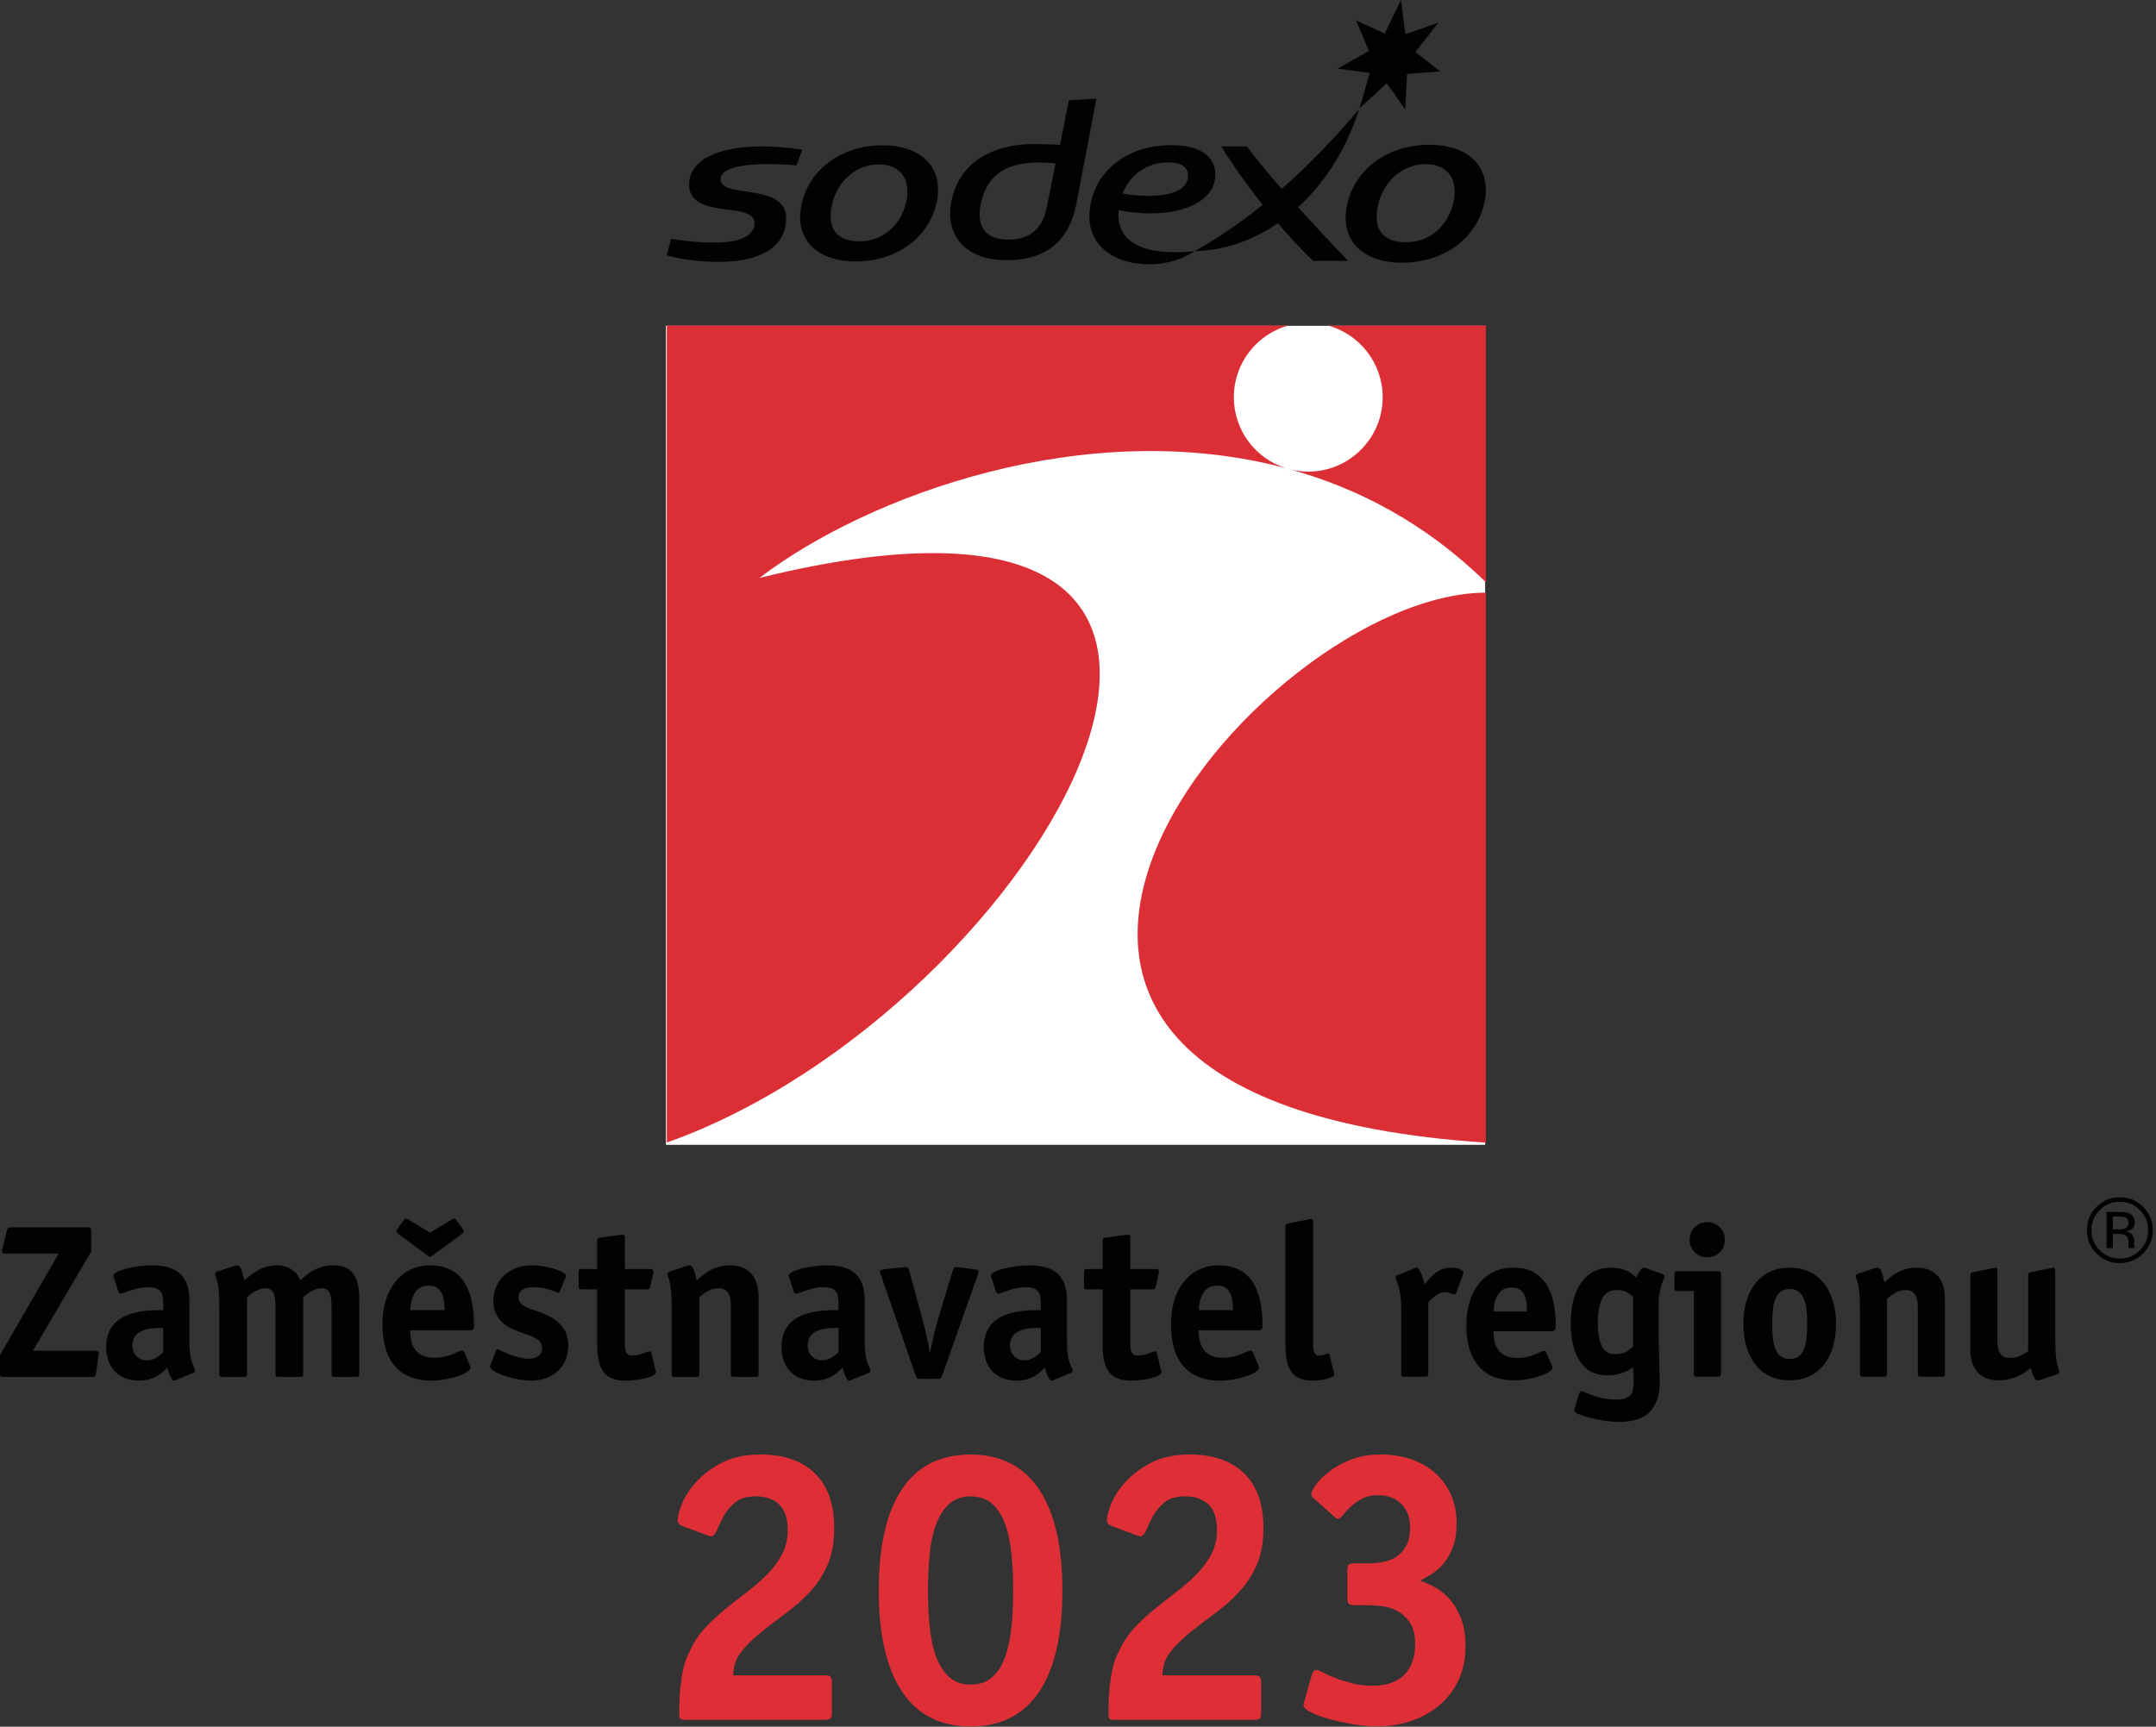 <svg xmlns="http://www.w3.org/2000/svg" xmlns:xlink="http://www.w3.org/1999/xlink" xmlns:serif="http://www.serif.com/" width="100%" height="100%" viewBox="0 0 563 451" xml:space="preserve" style="fill-rule:evenodd;clip-rule:evenodd;stroke-linejoin:round;stroke-miterlimit:2;"><rect x="0" y="0" width="563" height="451" fill="#333333" stroke="none"/>    <g transform="matrix(1,0,0,1,-2390.08,-3466.54)">        <g>            <g transform="matrix(-4.167,0,0,4.167,5463.88,2707.29)">                <rect x="644.584" y="202.627" width="51.336" height="51.336" style="fill:white;"></rect>            </g>            <g transform="matrix(4.167,0,0,4.167,2778.11,3764.99)">                <path d="M0,-34.474C-14.328,-34.458 -40.971,-2.702 0,0L0,-34.474Z" style="fill:rgb(220,47,53);fill-rule:nonzero;"></path>            </g>            <g transform="matrix(4.167,0,0,4.167,2588.41,3699.04)">                <path d="M0,-19.572C6.836,-24.787 20.536,-29.776 32.991,-26.448C31.098,-27.043 29.726,-28.811 29.726,-30.899C29.726,-33.04 31.169,-34.843 33.135,-35.392L-5.808,-35.392L-5.808,15.82C17.584,7.539 38.492,-29.049 0,-19.572" style="fill:rgb(220,47,53);fill-rule:nonzero;"></path>            </g>            <g transform="matrix(4.167,0,0,4.167,2751.14,3599.92)">                <path d="M0,-7.111C0,-4.536 -2.089,-2.447 -4.665,-2.447C-5.132,-2.447 -5.583,-2.517 -6.008,-2.645C-1.566,-1.448 2.718,0.808 6.473,4.494L6.473,-11.605L-3.431,-11.605C-1.455,-11.063 0,-9.26 0,-7.111" style="fill:rgb(220,47,53);fill-rule:nonzero;"></path>            </g>            <g transform="matrix(4.167,0,0,4.167,2665.7,3517.54)">                <path d="M0,-1.991L-0.569,0.853C-0.821,2.008 -1.515,2.777 -2.935,2.777C-4.564,2.777 -4.994,1.767 -4.636,0.345C-4.13,-1.672 -2.485,-2.273 0,-1.991M2.565,-6.06L0.833,-5.949L0.286,-3.163C-0.376,-3.186 -0.585,-3.208 -1.364,-3.208C-3.801,-3.208 -5.928,-2.182 -6.491,0.221C-6.997,2.388 -5.766,4.069 -3.081,4.069C-0.332,4.069 0.865,2.636 1.294,0.617L2.565,-6.06Z" style="fill:rgb(1,3,3);fill-rule:nonzero;"></path>            </g>            <g transform="matrix(4.167,0,0,4.167,2598.09,3531.65)">                <path d="M0,-5.257C-2.539,-5.488 -4.724,-5.278 -4.76,-4.415C-4.815,-3.12 -0.574,-4.25 -0.655,-1.868C-0.775,1.632 -6.672,0.827 -8.131,0.381L-7.866,-0.658C-5.35,-0.258 -2.696,-0.225 -2.638,-1.613C-2.575,-3.088 -6.834,-1.762 -6.734,-4.151C-6.66,-5.929 -3.998,-6.889 0.358,-6.249L0,-5.257Z" style="fill:rgb(1,3,3);fill-rule:nonzero;"></path>            </g>            <g transform="matrix(4.167,0,0,4.167,2626.63,3519.66)">                <path d="M0,0C-0.366,1.461 -1.525,2.379 -2.904,2.379C-4.346,2.379 -4.996,1.542 -4.609,0C-4.242,-1.461 -3.07,-2.441 -1.691,-2.441C-0.313,-2.441 0.367,-1.461 0,0M-1.469,-3.638C-3.995,-3.638 -6.025,-2.176 -6.524,0C-7.025,2.177 -5.665,3.638 -3.14,3.638C-0.615,3.638 1.416,2.177 1.916,0C2.416,-2.176 1.057,-3.638 -1.469,-3.638" style="fill:rgb(1,3,3);fill-rule:nonzero;"></path>            </g>            <g transform="matrix(4.167,0,0,4.167,2769.53,3519.75)">                <path d="M0,0.001C-0.373,1.484 -1.549,2.417 -2.95,2.417C-4.415,2.417 -5.075,1.567 -4.682,0.001C-4.309,-1.483 -3.119,-2.479 -1.718,-2.479C-0.317,-2.479 0.372,-1.483 0,0.001M-1.492,-3.695C-4.057,-3.695 -6.12,-2.21 -6.628,0.001C-7.136,2.213 -5.755,3.696 -3.19,3.696C-0.624,3.696 1.438,2.213 1.946,0.001C2.454,-2.21 1.073,-3.695 -1.492,-3.695" style="fill:rgb(1,3,3);fill-rule:nonzero;"></path>            </g>            <g transform="matrix(4.167,0,0,4.167,2695.21,3531.08)">                <path d="M0,-5.311C0.794,-5.311 1.226,-5.023 1.226,-4.472C1.226,-3.01 -1.623,-3.107 -2.88,-3.363C-2.438,-4.457 -1.44,-5.311 0,-5.311M2.935,-4.552C2.935,-5.612 2.09,-6.391 0.173,-6.391C-2.936,-6.391 -4.957,-4.373 -4.957,-1.874C-4.957,-0.26 -3.617,1.08 -1.17,1.08C0.516,1.08 1.641,0.249 1.641,0.249C-0.504,0.479 -3.138,0.249 -3.138,-2.045C-3.138,-2.137 -3.134,-2.228 -3.127,-2.319C-0.199,-1.711 2.935,-2.447 2.935,-4.552" style="fill:rgb(1,3,3);fill-rule:nonzero;"></path>            </g>            <g transform="matrix(-4.167,0,0,4.167,2708.99,3504.79)">                <path d="M-7.95,7.172L-5.754,7.172C-4.423,5.92 -1.875,3.043 0,0L-1.612,0C-3.393,2.457 -7.95,7.172 -7.95,7.172" style="fill:rgb(1,3,3);fill-rule:nonzero;"></path>            </g>            <g transform="matrix(4.167,0,0,4.167,2702.06,3495.03)">                <path d="M0,8.903C4.147,6.6 7.748,3.06 10.304,0C8.467,5.749 4.045,8.843 0,8.903" style="fill:rgb(1,3,3);fill-rule:nonzero;"></path>            </g>            <g transform="matrix(4.167,0,0,4.167,2415.17,3788.14)">                <path d="M0,8.883C-0.041,9.115 -0.068,9.13 -0.301,9.13L-5.791,9.13C-5.982,9.13 -6.023,9.089 -6.023,8.896L-6.023,7.761L-2.341,1.396L-5.708,1.396C-5.859,1.396 -5.9,1.328 -5.9,1.231C-5.9,1.177 -5.9,1.177 -5.872,1.067L-5.598,-0.001C-5.544,-0.206 -5.53,-0.247 -5.297,-0.247L-0.589,-0.247C-0.342,-0.247 -0.301,-0.206 -0.301,0.027L-0.301,1.259L-3.956,7.487L-0.014,7.487C0.109,7.513 0.178,7.556 0.178,7.651C0.178,7.679 0.164,7.719 0.151,7.816L0,8.883Z" style="fill:rgb(1,3,3);fill-rule:nonzero;"></path>            </g>            <g transform="matrix(4.167,0,0,4.167,2432.7,3810.78)">                <path d="M0,0.63C-0.343,0.63 -1.931,0.521 -1.931,1.725C-1.931,2.259 -1.547,2.656 -1.027,2.656C-0.521,2.656 -0.164,2.299 0,2.136L0,0.63ZM0.835,3.874C0.78,3.888 0.711,3.928 0.657,3.928C0.533,3.928 0.328,3.45 0.26,3.108C-0.014,3.381 -0.493,3.928 -1.52,3.928C-2.779,3.928 -3.573,3.108 -3.573,1.821C-3.573,-0.492 -1.082,-0.492 0,-0.492L0,-0.917C0,-1.533 -0.11,-1.93 -0.972,-1.93C-1.739,-1.93 -2.492,-1.52 -2.67,-1.52C-2.738,-1.52 -2.793,-1.601 -2.806,-1.656L-3.08,-2.491C-3.108,-2.545 -3.121,-2.601 -3.121,-2.655C-3.121,-2.97 -1.766,-3.298 -0.712,-3.298C0.999,-3.298 1.642,-2.518 1.642,-1.096L1.642,1.547C1.642,2.875 1.998,3.053 1.998,3.327C1.998,3.381 1.944,3.422 1.875,3.45L0.835,3.874Z" style="fill:rgb(1,3,3);fill-rule:nonzero;"></path>            </g>            <g transform="matrix(4.167,0,0,4.167,2483.91,3797.83)">                <path d="M0,6.611C0,6.762 -0.028,6.803 -0.192,6.803L-1.547,6.803C-1.711,6.803 -1.739,6.762 -1.739,6.611L-1.739,2.394C-1.739,1.875 -1.794,1.245 -2.313,1.245C-2.888,1.245 -3.34,1.642 -3.518,1.806L-3.518,6.611C-3.518,6.762 -3.545,6.803 -3.709,6.803L-5.065,6.803C-5.229,6.803 -5.256,6.762 -5.256,6.611L-5.256,2.394C-5.256,1.875 -5.311,1.245 -5.832,1.245C-6.406,1.245 -6.857,1.642 -7.036,1.806L-7.036,6.611C-7.036,6.762 -7.063,6.803 -7.228,6.803L-8.583,6.803C-8.747,6.803 -8.775,6.762 -8.775,6.611L-8.775,2.477C-8.775,0.547 -9.034,0.656 -9.034,0.342C-9.034,0.273 -8.98,0.218 -8.883,0.191L-7.844,-0.151C-7.761,-0.178 -7.693,-0.192 -7.638,-0.192C-7.46,-0.192 -7.35,0.109 -7.2,0.753C-6.789,0.397 -6.187,-0.192 -5.106,-0.192C-4.518,-0.192 -3.874,0.178 -3.709,0.753C-3.299,0.397 -2.71,-0.192 -1.588,-0.192C-0.301,-0.192 0,0.779 0,1.97L0,6.611Z" style="fill:rgb(1,3,3);fill-rule:nonzero;"></path>            </g>            <g transform="matrix(4.167,0,0,4.167,2506.15,3803.25)">                <path d="M0,1.315C0,0.753 -0.041,-0.218 -0.986,-0.218C-2.053,-0.218 -2.108,0.932 -2.149,1.315L0,1.315ZM-0.712,-2.135C-0.766,-2.094 -0.835,-2.026 -0.903,-2.026C-0.972,-2.026 -1.04,-2.094 -1.095,-2.135L-2.847,-3.421C-2.915,-3.477 -3.012,-3.531 -3.012,-3.613C-3.012,-3.682 -2.956,-3.764 -2.93,-3.804L-2.614,-4.243C-2.491,-4.408 -2.478,-4.421 -2.423,-4.421C-2.354,-4.421 -2.3,-4.381 -2.231,-4.339L-0.903,-3.545L0.425,-4.339C0.493,-4.381 0.547,-4.421 0.616,-4.421C0.671,-4.421 0.698,-4.393 0.807,-4.243L1.122,-3.804C1.15,-3.764 1.205,-3.682 1.205,-3.613C1.205,-3.531 1.109,-3.477 1.04,-3.421L-0.712,-2.135ZM1.588,4.778C1.615,4.818 1.629,4.873 1.629,4.928C1.629,5.284 0.26,5.736 -0.821,5.736C-2.628,5.736 -3.887,4.71 -3.887,2.191C-3.887,0.014 -2.724,-1.491 -0.89,-1.491C1.437,-1.491 1.848,0.589 1.848,2.246C1.848,2.505 1.793,2.587 1.533,2.587L-2.149,2.587C-2.149,3.354 -1.93,4.299 -0.643,4.299C0.342,4.299 0.903,3.846 1.095,3.846C1.163,3.846 1.218,3.901 1.245,3.956L1.588,4.778Z" style="fill:rgb(1,3,3);fill-rule:nonzero;"></path>            </g>            <g transform="matrix(4.167,0,0,4.167,2536.32,3820.47)">                <path d="M0,-4.025C-0.027,-3.957 -0.096,-3.901 -0.109,-3.901C-0.151,-3.901 -0.822,-4.257 -1.697,-4.257C-2.218,-4.257 -2.601,-4.067 -2.601,-3.6C-2.601,-2.862 -1.369,-2.916 -0.397,-2.273C0.137,-1.918 0.52,-1.397 0.52,-0.603C0.52,0.656 -0.37,1.601 -1.821,1.601C-2.834,1.601 -4.394,1.08 -4.394,0.712C-4.394,0.67 -4.339,0.587 -4.326,0.533L-4.025,-0.248C-3.997,-0.316 -3.97,-0.37 -3.915,-0.37C-3.86,-0.37 -2.807,0.232 -1.958,0.232C-1.506,0.232 -1.122,0.04 -1.122,-0.453C-1.122,-1.246 -2.464,-1.246 -3.368,-1.849C-3.778,-2.123 -4.175,-2.602 -4.175,-3.395C-4.175,-4.641 -3.23,-5.626 -1.752,-5.626C-0.918,-5.626 0.383,-5.27 0.383,-4.956C0.383,-4.915 0.342,-4.833 0.315,-4.778L0,-4.025Z" style="fill:rgb(1,3,3);fill-rule:nonzero;"></path>            </g>            <g transform="matrix(4.167,0,0,4.167,2561.3,3791.67)">                <path d="M0,7.883C0.014,7.952 0.027,7.952 0.027,7.992C0.027,8.253 -0.972,8.513 -1.902,8.513C-3.669,8.513 -3.669,7.131 -3.669,5.871L-3.669,2.792L-4.641,2.792C-4.804,2.792 -4.832,2.75 -4.832,2.6L-4.832,1.71C-4.832,1.559 -4.804,1.518 -4.641,1.518L-3.669,1.518L-3.669,-0.206C-3.669,-0.385 -3.641,-0.425 -3.449,-0.453L-2.245,-0.617C-2.204,-0.617 -2.149,-0.63 -2.067,-0.63C-1.944,-0.63 -1.93,-0.562 -1.93,-0.398L-1.93,1.518L-0.369,1.518C-0.247,1.518 -0.137,1.518 -0.137,1.669C-0.137,1.696 -0.137,1.723 -0.151,1.778L-0.329,2.587C-0.369,2.778 -0.411,2.792 -0.575,2.792L-1.93,2.792L-1.93,6.103C-1.93,6.543 -1.93,6.939 -1.465,6.939C-0.917,6.939 -0.575,6.679 -0.383,6.679C-0.329,6.679 -0.287,6.707 -0.274,6.761L0,7.883Z" style="fill:rgb(1,3,3);fill-rule:nonzero;"></path>            </g>            <g transform="matrix(4.167,0,0,4.167,2588.17,3797.83)">                <path d="M0,6.611C0,6.762 -0.027,6.803 -0.192,6.803L-1.547,6.803C-1.711,6.803 -1.739,6.762 -1.739,6.611L-1.739,2.394C-1.739,1.875 -1.807,1.245 -2.505,1.245C-3.08,1.245 -3.532,1.642 -3.709,1.806L-3.709,6.611C-3.709,6.762 -3.737,6.803 -3.901,6.803L-5.256,6.803C-5.42,6.803 -5.448,6.762 -5.448,6.611L-5.448,2.477C-5.448,0.547 -5.708,0.656 -5.708,0.342C-5.708,0.273 -5.653,0.218 -5.558,0.191L-4.517,-0.151C-4.435,-0.178 -4.367,-0.192 -4.312,-0.192C-4.134,-0.192 -4.025,0.109 -3.874,0.753C-3.477,0.397 -2.861,-0.192 -1.78,-0.192C-1.027,-0.192 0,0.15 0,1.806L0,6.611Z" style="fill:rgb(1,3,3);fill-rule:nonzero;"></path>            </g>            <g transform="matrix(4.167,0,0,4.167,2609.04,3810.78)">                <path d="M0,0.63C-0.342,0.63 -1.93,0.521 -1.93,1.725C-1.93,2.259 -1.547,2.656 -1.027,2.656C-0.52,2.656 -0.164,2.299 0,2.136L0,0.63ZM0.835,3.874C0.781,3.888 0.712,3.928 0.657,3.928C0.534,3.928 0.328,3.45 0.26,3.108C-0.013,3.381 -0.493,3.928 -1.519,3.928C-2.779,3.928 -3.573,3.108 -3.573,1.821C-3.573,-0.492 -1.081,-0.492 0,-0.492L0,-0.917C0,-1.533 -0.109,-1.93 -0.972,-1.93C-1.738,-1.93 -2.491,-1.52 -2.669,-1.52C-2.738,-1.52 -2.792,-1.601 -2.806,-1.656L-3.08,-2.491C-3.107,-2.545 -3.12,-2.601 -3.12,-2.655C-3.12,-2.97 -1.766,-3.298 -0.711,-3.298C0.999,-3.298 1.643,-2.518 1.643,-1.096L1.643,1.547C1.643,2.875 1.999,3.053 1.999,3.327C1.999,3.381 1.944,3.422 1.876,3.45L0.835,3.874Z" style="fill:rgb(1,3,3);fill-rule:nonzero;"></path>            </g>            <g transform="matrix(4.167,0,0,4.167,2636.07,3798.23)">                <path d="M0,6.652C-0.056,6.802 -0.069,6.83 -0.261,6.83L-1.384,6.83C-1.575,6.83 -1.589,6.802 -1.643,6.652L-3.819,0.341C-3.833,0.314 -3.874,0.205 -3.888,0.109C-3.888,-0.001 -3.792,-0.014 -3.587,-0.042L-2.451,-0.165C-2.409,-0.165 -2.258,-0.178 -2.231,-0.178C-2.122,-0.178 -2.08,-0.042 -2.04,0.095L-1.205,3.175C-1.055,3.723 -0.849,4.653 -0.766,5.16L-0.739,5.16C-0.657,4.667 -0.438,3.709 -0.275,3.175L0.656,0.095C0.698,-0.055 0.739,-0.178 0.848,-0.178C0.876,-0.178 1.026,-0.165 1.067,-0.165L1.999,-0.042C2.204,-0.014 2.299,-0.001 2.299,0.109C2.286,0.205 2.245,0.314 2.231,0.341L0,6.652Z" style="fill:rgb(1,3,3);fill-rule:nonzero;"></path>            </g>            <g transform="matrix(4.167,0,0,4.167,2661.86,3810.78)">                <path d="M0,0.63C-0.343,0.63 -1.931,0.521 -1.931,1.725C-1.931,2.259 -1.546,2.656 -1.027,2.656C-0.521,2.656 -0.165,2.299 0,2.136L0,0.63ZM0.834,3.874C0.78,3.888 0.711,3.928 0.657,3.928C0.534,3.928 0.329,3.45 0.26,3.108C-0.014,3.381 -0.493,3.928 -1.52,3.928C-2.779,3.928 -3.572,3.108 -3.572,1.821C-3.572,-0.492 -1.081,-0.492 0,-0.492L0,-0.917C0,-1.533 -0.109,-1.93 -0.972,-1.93C-1.738,-1.93 -2.492,-1.52 -2.669,-1.52C-2.738,-1.52 -2.792,-1.601 -2.806,-1.656L-3.08,-2.491C-3.108,-2.545 -3.121,-2.601 -3.121,-2.655C-3.121,-2.97 -1.766,-3.298 -0.712,-3.298C0.999,-3.298 1.642,-2.518 1.642,-1.096L1.642,1.547C1.642,2.875 1.998,3.053 1.998,3.327C1.998,3.381 1.943,3.422 1.875,3.45L0.834,3.874Z" style="fill:rgb(1,3,3);fill-rule:nonzero;"></path>            </g>            <g transform="matrix(4.167,0,0,4.167,2693.29,3791.67)">                <path d="M0,7.883C0.013,7.952 0.027,7.952 0.027,7.992C0.027,8.253 -0.972,8.513 -1.902,8.513C-3.669,8.513 -3.669,7.131 -3.669,5.871L-3.669,2.792L-4.641,2.792C-4.805,2.792 -4.832,2.75 -4.832,2.6L-4.832,1.71C-4.832,1.559 -4.805,1.518 -4.641,1.518L-3.669,1.518L-3.669,-0.206C-3.669,-0.385 -3.641,-0.425 -3.45,-0.453L-2.245,-0.617C-2.204,-0.617 -2.149,-0.63 -2.067,-0.63C-1.945,-0.63 -1.931,-0.562 -1.931,-0.398L-1.931,1.518L-0.37,1.518C-0.247,1.518 -0.137,1.518 -0.137,1.669C-0.137,1.696 -0.137,1.723 -0.151,1.778L-0.329,2.587C-0.37,2.778 -0.411,2.792 -0.575,2.792L-1.931,2.792L-1.931,6.103C-1.931,6.543 -1.931,6.939 -1.465,6.939C-0.918,6.939 -0.575,6.679 -0.383,6.679C-0.329,6.679 -0.288,6.707 -0.274,6.761L0,7.883Z" style="fill:rgb(1,3,3);fill-rule:nonzero;"></path>            </g>            <g transform="matrix(4.167,0,0,4.167,2712.05,3815.46)">                <path d="M0,-1.615C0,-2.177 -0.042,-3.148 -0.985,-3.148C-2.053,-3.148 -2.107,-1.998 -2.149,-1.615L0,-1.615ZM1.588,1.848C1.615,1.888 1.629,1.943 1.629,1.998C1.629,2.354 0.261,2.806 -0.821,2.806C-2.628,2.806 -3.887,1.78 -3.887,-0.739C-3.887,-2.916 -2.723,-4.421 -0.89,-4.421C1.437,-4.421 1.848,-2.341 1.848,-0.684C1.848,-0.425 1.793,-0.343 1.533,-0.343L-2.149,-0.343C-2.149,0.424 -1.93,1.369 -0.643,1.369C0.342,1.369 0.903,0.916 1.096,0.916C1.164,0.916 1.218,0.971 1.246,1.026L1.588,1.848Z" style="fill:rgb(1,3,3);fill-rule:nonzero;"></path>            </g>            <g transform="matrix(4.167,0,0,4.167,2738.4,3786.93)">                <path d="M0,9.159C0.014,9.227 0.028,9.227 0.028,9.268C0.028,9.46 -0.698,9.651 -1.355,9.651C-3.039,9.651 -3.039,8.269 -3.039,7.009L-3.039,0.028C-3.039,-0.177 -2.943,-0.177 -2.778,-0.218L-1.629,-0.451C-1.588,-0.451 -1.464,-0.492 -1.437,-0.492C-1.328,-0.492 -1.3,-0.437 -1.3,-0.204L-1.3,7.256C-1.3,7.694 -1.3,8.078 -0.916,8.078C-0.643,8.078 -0.466,7.954 -0.383,7.954C-0.329,7.954 -0.287,7.981 -0.274,8.036L0,9.159Z" style="fill:rgb(1,3,3);fill-rule:nonzero;"></path>            </g>            <g transform="matrix(4.167,0,0,4.167,2945.27,3791.08)">                <path d="M0,-1.55C-0.101,-1.606 -0.263,-1.633 -0.486,-1.633L-0.829,-1.633L-0.829,-0.824L-0.467,-0.824C-0.296,-0.824 -0.169,-0.84 -0.084,-0.874C0.074,-0.934 0.152,-1.051 0.152,-1.223C0.152,-1.385 0.102,-1.495 0,-1.55M-0.431,-1.918C-0.149,-1.918 0.057,-1.89 0.19,-1.836C0.424,-1.739 0.542,-1.547 0.542,-1.261C0.542,-1.058 0.468,-0.908 0.32,-0.813C0.241,-0.762 0.132,-0.726 -0.009,-0.703C0.168,-0.675 0.299,-0.601 0.381,-0.482C0.463,-0.363 0.505,-0.246 0.505,-0.133L0.505,0.032C0.505,0.084 0.506,0.14 0.509,0.2C0.513,0.259 0.519,0.299 0.528,0.317L0.542,0.345L0.172,0.345C0.17,0.338 0.168,0.33 0.166,0.323C0.164,0.315 0.162,0.307 0.16,0.298L0.152,0.226L0.152,0.048C0.152,-0.212 0.081,-0.383 -0.064,-0.467C-0.149,-0.515 -0.298,-0.539 -0.512,-0.539L-0.829,-0.539L-0.829,0.345L-1.226,0.345L-1.226,-1.918L-0.431,-1.918ZM-1.653,-2.033C-1.998,-1.687 -2.171,-1.269 -2.171,-0.779C-2.171,-0.286 -1.999,0.135 -1.655,0.483C-1.31,0.83 -0.89,1.004 -0.396,1.004C0.097,1.004 0.517,0.83 0.863,0.483C1.208,0.135 1.381,-0.286 1.381,-0.779C1.381,-1.269 1.208,-1.687 0.863,-2.033C0.515,-2.381 0.096,-2.554 -0.396,-2.554C-0.886,-2.554 -1.305,-2.381 -1.653,-2.033M1.068,0.682C0.664,1.086 0.177,1.289 -0.395,1.289C-0.967,1.289 -1.454,1.086 -1.856,0.682C-2.255,0.28 -2.455,-0.209 -2.455,-0.782C-2.455,-1.35 -2.253,-1.835 -1.85,-2.238C-1.448,-2.639 -0.964,-2.839 -0.395,-2.839C0.177,-2.839 0.664,-2.639 1.068,-2.238C1.471,-1.836 1.673,-1.352 1.673,-0.782C1.673,-0.211 1.471,0.277 1.068,0.682" style="fill:rgb(1,3,3);fill-rule:nonzero;"></path>            </g>            <g transform="matrix(4.167,0,0,4.167,2763.07,3798.42)">                <path d="M0,6.46C0,6.531 -0.011,6.58 -0.034,6.607C-0.056,6.634 -0.107,6.648 -0.187,6.648L-1.512,6.648C-1.592,6.648 -1.643,6.634 -1.666,6.607C-1.688,6.58 -1.699,6.531 -1.699,6.46L-1.699,2.42C-1.699,2.055 -1.717,1.758 -1.752,1.531C-1.788,1.303 -1.828,1.118 -1.873,0.976C-1.918,0.833 -1.958,0.721 -1.993,0.641C-2.029,0.561 -2.047,0.481 -2.047,0.4C-2.047,0.356 -2.007,0.315 -1.927,0.28L-0.91,-0.135C-0.883,-0.144 -0.854,-0.155 -0.823,-0.169C-0.791,-0.182 -0.763,-0.188 -0.736,-0.188C-0.7,-0.188 -0.656,-0.155 -0.602,-0.088C-0.548,-0.021 -0.5,0.063 -0.455,0.166C-0.411,0.269 -0.368,0.382 -0.328,0.507C-0.288,0.632 -0.259,0.753 -0.241,0.868C-0.179,0.788 -0.099,0.69 0,0.574C0.098,0.458 0.214,0.342 0.347,0.226C0.481,0.11 0.635,0.012 0.809,-0.068C0.983,-0.148 1.186,-0.188 1.418,-0.188C1.614,-0.188 1.792,-0.16 1.953,-0.102C2.113,-0.043 2.194,0.03 2.194,0.119C2.194,0.172 2.185,0.218 2.167,0.253L1.752,1.377C1.743,1.395 1.73,1.419 1.712,1.45C1.694,1.482 1.672,1.497 1.645,1.497C1.601,1.497 1.523,1.473 1.411,1.424C1.299,1.374 1.168,1.35 1.017,1.35C0.909,1.35 0.805,1.374 0.702,1.424C0.599,1.473 0.504,1.531 0.414,1.597C0.325,1.664 0.245,1.736 0.174,1.812C0.102,1.887 0.044,1.947 0,1.992L0,6.46Z" style="fill:rgb(1,3,3);fill-rule:nonzero;"></path>            </g>            <g transform="matrix(4.167,0,0,4.167,2788.82,3815.64)">                <path d="M0,-1.579C0,-1.713 -0.007,-1.867 -0.02,-2.041C-0.033,-2.214 -0.071,-2.379 -0.134,-2.536C-0.196,-2.692 -0.292,-2.821 -0.421,-2.923C-0.55,-3.026 -0.731,-3.077 -0.963,-3.077C-1.222,-3.077 -1.425,-3.017 -1.572,-2.897C-1.719,-2.776 -1.83,-2.634 -1.906,-2.469C-1.982,-2.304 -2.031,-2.136 -2.054,-1.967C-2.076,-1.797 -2.091,-1.668 -2.1,-1.579L0,-1.579ZM1.552,1.806C1.579,1.85 1.592,1.899 1.592,1.953C1.592,2.042 1.516,2.133 1.365,2.227C1.213,2.32 1.021,2.405 0.789,2.481C0.558,2.557 0.301,2.62 0.02,2.668C-0.261,2.717 -0.535,2.742 -0.802,2.742C-1.249,2.742 -1.654,2.677 -2.02,2.548C-2.386,2.419 -2.7,2.214 -2.963,1.933C-3.226,1.652 -3.431,1.293 -3.578,0.856C-3.725,0.419 -3.799,-0.107 -3.799,-0.723C-3.799,-1.258 -3.73,-1.746 -3.592,-2.188C-3.453,-2.629 -3.257,-3.008 -3.003,-3.325C-2.749,-3.641 -2.441,-3.887 -2.08,-4.061C-1.719,-4.235 -1.316,-4.321 -0.869,-4.321C-0.299,-4.321 0.161,-4.208 0.509,-3.98C0.856,-3.753 1.126,-3.461 1.318,-3.104C1.51,-2.747 1.639,-2.352 1.706,-1.92C1.772,-1.487 1.806,-1.071 1.806,-0.669C1.806,-0.545 1.786,-0.457 1.746,-0.408C1.706,-0.359 1.623,-0.335 1.499,-0.335L-2.1,-0.335C-2.1,-0.148 -2.082,0.044 -2.047,0.24C-2.011,0.436 -1.939,0.617 -1.833,0.782C-1.726,0.947 -1.576,1.081 -1.384,1.183C-1.193,1.286 -0.941,1.337 -0.629,1.337C-0.388,1.337 -0.174,1.315 0.014,1.27C0.201,1.226 0.366,1.175 0.509,1.116C0.651,1.059 0.769,1.007 0.863,0.963C0.957,0.918 1.026,0.896 1.07,0.896C1.133,0.896 1.182,0.931 1.218,1.003L1.552,1.806Z" style="fill:rgb(1,3,3);fill-rule:nonzero;"></path>            </g>            <g transform="matrix(4.167,0,0,4.167,2816.52,3830.41)">                <path d="M0,-6.06C-0.089,-6.131 -0.212,-6.216 -0.368,-6.314C-0.524,-6.412 -0.753,-6.461 -1.057,-6.461C-1.458,-6.461 -1.75,-6.283 -1.933,-5.926C-2.116,-5.569 -2.207,-5.07 -2.207,-4.428C-2.207,-3.813 -2.129,-3.329 -1.973,-2.977C-1.817,-2.624 -1.539,-2.448 -1.137,-2.448C-0.798,-2.448 -0.542,-2.508 -0.368,-2.629C-0.194,-2.749 -0.071,-2.84 0,-2.903L0,-6.06ZM1.605,-3.626C1.605,-3.403 1.61,-3.155 1.619,-2.883C1.628,-2.611 1.634,-2.339 1.639,-2.067C1.643,-1.795 1.65,-1.532 1.659,-1.278C1.668,-1.024 1.672,-0.803 1.672,-0.615C1.672,0.116 1.473,0.702 1.077,1.144C0.68,1.585 0.018,1.806 -0.91,1.806C-1.168,1.806 -1.458,1.781 -1.779,1.732C-2.1,1.683 -2.401,1.623 -2.682,1.552C-2.963,1.48 -3.199,1.404 -3.391,1.324C-3.583,1.244 -3.679,1.168 -3.679,1.097C-3.679,1.025 -3.661,0.936 -3.625,0.829L-3.371,0.013C-3.344,-0.076 -3.295,-0.12 -3.224,-0.12C-3.188,-0.12 -3.11,-0.094 -2.99,-0.04C-2.869,0.013 -2.715,0.073 -2.528,0.141C-2.341,0.207 -2.123,0.267 -1.873,0.321C-1.623,0.375 -1.351,0.401 -1.057,0.401C-0.825,0.401 -0.638,0.377 -0.495,0.328C-0.352,0.279 -0.241,0.207 -0.16,0.114C-0.08,0.02 -0.027,-0.098 0,-0.241C0.027,-0.384 0.04,-0.548 0.04,-0.736C0.04,-0.968 0.034,-1.162 0.02,-1.318C0.007,-1.474 0,-1.574 0,-1.619C-0.053,-1.583 -0.125,-1.536 -0.214,-1.478C-0.303,-1.42 -0.415,-1.365 -0.549,-1.311C-0.682,-1.258 -0.838,-1.211 -1.016,-1.171C-1.195,-1.13 -1.396,-1.11 -1.619,-1.11C-2.368,-1.11 -2.936,-1.402 -3.324,-1.987C-3.712,-2.571 -3.906,-3.367 -3.906,-4.374C-3.906,-5.454 -3.685,-6.305 -3.244,-6.93C-2.802,-7.554 -2.181,-7.866 -1.378,-7.866C-1.137,-7.866 -0.932,-7.844 -0.763,-7.799C-0.593,-7.755 -0.446,-7.699 -0.321,-7.632C-0.196,-7.565 -0.091,-7.496 -0.007,-7.425C0.078,-7.353 0.152,-7.291 0.214,-7.237C0.223,-7.264 0.243,-7.313 0.274,-7.384C0.306,-7.456 0.343,-7.527 0.388,-7.599C0.433,-7.67 0.482,-7.732 0.535,-7.786C0.589,-7.839 0.638,-7.866 0.682,-7.866C0.718,-7.866 0.763,-7.857 0.816,-7.839L1.86,-7.451C1.886,-7.433 1.913,-7.416 1.94,-7.398C1.967,-7.38 1.98,-7.358 1.98,-7.331C1.98,-7.286 1.96,-7.222 1.919,-7.137C1.88,-7.052 1.837,-6.941 1.793,-6.803C1.748,-6.664 1.706,-6.499 1.666,-6.308C1.625,-6.116 1.605,-5.886 1.605,-5.619L1.605,-3.626Z" style="fill:rgb(1,3,3);fill-rule:nonzero;"></path>            </g>            <g transform="matrix(4.167,0,0,4.167,2840.49,3821.54)">                <path d="M0,-7.491C0,-7.179 -0.107,-6.915 -0.321,-6.701C-0.535,-6.487 -0.793,-6.381 -1.097,-6.381C-1.409,-6.381 -1.672,-6.487 -1.886,-6.701C-2.1,-6.915 -2.207,-7.179 -2.207,-7.491C-2.207,-7.803 -2.1,-8.064 -1.886,-8.274C-1.672,-8.483 -1.409,-8.588 -1.097,-8.588C-0.793,-8.588 -0.535,-8.483 -0.321,-8.274C-0.107,-8.064 0,-7.803 0,-7.491M-0.241,0.91C-0.241,0.982 -0.252,1.031 -0.274,1.057C-0.297,1.084 -0.347,1.097 -0.428,1.097L-1.752,1.097C-1.832,1.097 -1.884,1.084 -1.906,1.057C-1.929,1.031 -1.939,0.982 -1.939,0.91L-1.939,-4.267L-2.97,-4.267C-3.05,-4.267 -3.101,-4.28 -3.124,-4.307C-3.146,-4.334 -3.157,-4.383 -3.157,-4.454L-3.157,-5.324C-3.157,-5.395 -3.146,-5.444 -3.124,-5.471C-3.101,-5.498 -3.05,-5.511 -2.97,-5.511L-0.428,-5.511C-0.347,-5.511 -0.297,-5.498 -0.274,-5.471C-0.252,-5.444 -0.241,-5.395 -0.241,-5.324L-0.241,0.91Z" style="fill:rgb(1,3,3);fill-rule:nonzero;"></path>            </g>            <g transform="matrix(4.167,0,0,4.167,2857.43,3803.21)">                <path d="M0,4.387C0.232,4.387 0.419,4.331 0.562,4.22C0.704,4.108 0.816,3.955 0.896,3.758C0.977,3.562 1.03,3.33 1.057,3.063C1.083,2.795 1.097,2.505 1.097,2.193C1.097,1.881 1.083,1.591 1.057,1.324C1.03,1.056 0.977,0.825 0.896,0.628C0.816,0.432 0.704,0.278 0.562,0.167C0.419,0.055 0.232,-0.001 0,-0.001C-0.232,-0.001 -0.419,0.055 -0.562,0.167C-0.705,0.278 -0.816,0.432 -0.896,0.628C-0.977,0.825 -1.03,1.056 -1.057,1.324C-1.084,1.591 -1.097,1.881 -1.097,2.193C-1.097,2.505 -1.084,2.795 -1.057,3.063C-1.03,3.33 -0.977,3.562 -0.896,3.758C-0.816,3.955 -0.705,4.108 -0.562,4.22C-0.419,4.331 -0.232,4.387 0,4.387M2.903,2.193C2.903,2.728 2.836,3.214 2.702,3.652C2.568,4.088 2.377,4.461 2.127,4.768C1.877,5.076 1.574,5.312 1.217,5.477C0.86,5.642 0.455,5.725 0,5.725C-0.455,5.725 -0.861,5.642 -1.217,5.477C-1.574,5.312 -1.877,5.076 -2.127,4.768C-2.377,4.461 -2.569,4.088 -2.702,3.652C-2.836,3.214 -2.903,2.728 -2.903,2.193C-2.903,1.658 -2.836,1.172 -2.702,0.735C-2.569,0.298 -2.377,-0.074 -2.127,-0.382C-1.877,-0.69 -1.574,-0.926 -1.217,-1.091C-0.861,-1.256 -0.455,-1.338 0,-1.338C0.446,-1.338 0.849,-1.256 1.211,-1.091C1.572,-0.926 1.877,-0.69 2.127,-0.382C2.377,-0.074 2.568,0.298 2.702,0.735C2.836,1.172 2.903,1.658 2.903,2.193" style="fill:rgb(1,3,3);fill-rule:nonzero;"></path>            </g>            <g transform="matrix(4.167,0,0,4.167,2897.95,3798.42)">                <path d="M0,6.46C0,6.531 -0.011,6.58 -0.033,6.607C-0.056,6.634 -0.107,6.648 -0.187,6.648L-1.511,6.648C-1.592,6.648 -1.643,6.634 -1.665,6.607C-1.688,6.58 -1.699,6.531 -1.699,6.46L-1.699,2.34C-1.699,2.215 -1.706,2.086 -1.719,1.952C-1.732,1.818 -1.766,1.698 -1.819,1.591C-1.873,1.484 -1.949,1.395 -2.047,1.323C-2.145,1.252 -2.279,1.216 -2.448,1.216C-2.591,1.216 -2.724,1.236 -2.849,1.276C-2.974,1.317 -3.086,1.368 -3.184,1.43C-3.282,1.493 -3.369,1.555 -3.444,1.618C-3.52,1.68 -3.581,1.729 -3.625,1.765L-3.625,6.46C-3.625,6.531 -3.636,6.58 -3.658,6.607C-3.681,6.634 -3.732,6.648 -3.813,6.648L-5.137,6.648C-5.217,6.648 -5.269,6.634 -5.291,6.607C-5.313,6.58 -5.324,6.531 -5.324,6.46L-5.324,2.42C-5.324,1.947 -5.337,1.589 -5.364,1.343C-5.391,1.098 -5.42,0.913 -5.451,0.788C-5.483,0.663 -5.512,0.576 -5.538,0.527C-5.565,0.478 -5.578,0.414 -5.578,0.333C-5.578,0.262 -5.53,0.213 -5.431,0.186L-4.414,-0.148C-4.334,-0.175 -4.267,-0.188 -4.214,-0.188C-4.125,-0.188 -4.049,-0.113 -3.986,0.039C-3.924,0.19 -3.857,0.423 -3.786,0.735C-3.688,0.646 -3.576,0.548 -3.451,0.44C-3.326,0.333 -3.182,0.233 -3.016,0.139C-2.852,0.046 -2.664,-0.033 -2.454,-0.095C-2.245,-0.157 -2.006,-0.188 -1.739,-0.188C-1.552,-0.188 -1.358,-0.162 -1.157,-0.108C-0.956,-0.055 -0.769,0.043 -0.595,0.186C-0.421,0.329 -0.279,0.527 -0.167,0.781C-0.056,1.036 0,1.363 0,1.765L0,6.46Z" style="fill:rgb(1,3,3);fill-rule:nonzero;"></path>            </g>            <g transform="matrix(4.167,0,0,4.167,2922.98,3797.8)">                <path d="M0,6.983C-0.08,7.01 -0.147,7.023 -0.201,7.023C-0.29,7.023 -0.366,6.958 -0.428,6.829C-0.491,6.7 -0.558,6.501 -0.629,6.234C-0.718,6.314 -0.825,6.401 -0.95,6.495C-1.075,6.588 -1.222,6.673 -1.391,6.749C-1.561,6.825 -1.75,6.889 -1.96,6.943C-2.169,6.996 -2.408,7.023 -2.675,7.023C-2.862,7.023 -3.057,6.996 -3.258,6.943C-3.458,6.889 -3.645,6.791 -3.819,6.648C-3.993,6.506 -4.136,6.307 -4.247,6.053C-4.359,5.799 -4.414,5.471 -4.414,5.07L-4.414,0.468C-4.414,0.37 -4.392,0.31 -4.348,0.287C-4.303,0.265 -4.241,0.245 -4.16,0.227L-3.037,-0C-3.019,-0 -2.983,-0.007 -2.93,-0.02C-2.876,-0.034 -2.841,-0.04 -2.823,-0.04C-2.778,-0.04 -2.749,-0.022 -2.736,0.013C-2.722,0.049 -2.715,0.125 -2.715,0.241L-2.715,4.495C-2.715,4.62 -2.709,4.749 -2.695,4.883C-2.682,5.016 -2.649,5.137 -2.595,5.244C-2.542,5.351 -2.466,5.44 -2.368,5.511C-2.27,5.583 -2.136,5.618 -1.967,5.618C-1.681,5.618 -1.436,5.565 -1.231,5.458C-1.026,5.351 -0.878,5.266 -0.789,5.203L-0.789,0.468C-0.789,0.37 -0.767,0.31 -0.722,0.287C-0.678,0.265 -0.616,0.245 -0.535,0.227L0.589,-0C0.606,-0 0.642,-0.007 0.696,-0.02C0.749,-0.034 0.789,-0.04 0.816,-0.04C0.852,-0.04 0.876,-0.022 0.89,0.013C0.903,0.049 0.91,0.125 0.91,0.241L0.91,4.414C0.91,4.887 0.923,5.246 0.95,5.492C0.977,5.737 1.006,5.921 1.037,6.046C1.068,6.172 1.097,6.258 1.124,6.307C1.15,6.357 1.164,6.421 1.164,6.501C1.164,6.573 1.115,6.622 1.017,6.648L0,6.983Z" style="fill:rgb(1,3,3);fill-rule:nonzero;"></path>            </g>            <g transform="matrix(4.167,0,0,4.167,2607.31,3848.57)">                <path d="M0,15.611C0,15.838 -0.028,15.979 -0.085,16.036C-0.142,16.093 -0.275,16.121 -0.485,16.121L-9.25,16.121C-9.379,16.121 -9.465,16.097 -9.505,16.048C-9.545,16 -9.565,15.886 -9.565,15.709C-9.565,15.061 -9.541,14.515 -9.493,14.07C-9.444,13.624 -9.387,13.256 -9.323,12.965C-9.259,12.673 -9.186,12.431 -9.104,12.237C-9.023,12.042 -8.943,11.872 -8.861,11.727C-8.635,11.225 -8.327,10.768 -7.939,10.355C-7.55,9.942 -7.13,9.55 -6.676,9.177C-6.223,8.805 -5.766,8.445 -5.305,8.097C-4.843,7.749 -4.423,7.381 -4.042,6.992C-3.662,6.604 -3.354,6.187 -3.12,5.742C-2.885,5.297 -2.768,4.791 -2.768,4.225C-2.768,3.496 -2.946,2.962 -3.301,2.622C-3.658,2.283 -4.144,2.112 -4.758,2.112C-5.325,2.112 -5.762,2.242 -6.07,2.501C-6.377,2.76 -6.616,3.047 -6.785,3.363C-6.956,3.679 -7.093,3.966 -7.198,4.225C-7.304,4.484 -7.429,4.613 -7.574,4.613C-7.656,4.613 -7.744,4.589 -7.842,4.54L-9.395,3.958C-9.574,3.893 -9.663,3.772 -9.663,3.594C-9.663,3.35 -9.57,3.003 -9.383,2.55C-9.197,2.096 -8.898,1.643 -8.485,1.19C-8.072,0.737 -7.538,0.34 -6.883,0C-6.227,-0.34 -5.422,-0.51 -4.467,-0.51C-3.01,-0.51 -1.878,-0.117 -1.068,0.668C-0.259,1.453 0.146,2.598 0.146,4.103C0.146,5.01 0.004,5.783 -0.279,6.422C-0.562,7.062 -0.931,7.623 -1.383,8.109C-1.837,8.595 -2.334,9.036 -2.877,9.433C-3.419,9.829 -3.949,10.238 -4.467,10.659C-4.839,10.966 -5.131,11.233 -5.341,11.46C-5.552,11.687 -5.717,11.896 -5.839,12.091C-5.96,12.285 -6.045,12.48 -6.094,12.673C-6.142,12.868 -6.175,13.086 -6.191,13.329L-0.485,13.329C-0.259,13.329 -0.121,13.362 -0.073,13.426C-0.024,13.491 0,13.629 0,13.839L0,15.611Z" style="fill:rgb(221,47,53);fill-rule:nonzero;"></path>            </g>            <g transform="matrix(4.167,0,0,4.167,2643.53,3857.38)">                <path d="M0,11.799C0.55,11.799 0.999,11.646 1.347,11.338C1.695,11.031 1.966,10.609 2.161,10.075C2.355,9.541 2.488,8.915 2.562,8.194C2.634,7.474 2.67,6.71 2.67,5.899C2.67,5.09 2.634,4.326 2.562,3.605C2.488,2.885 2.355,2.258 2.161,1.724C1.966,1.189 1.695,0.769 1.347,0.461C0.999,0.154 0.55,0 0,0C-0.534,0 -0.976,0.154 -1.324,0.461C-1.671,0.769 -1.946,1.189 -2.149,1.724C-2.351,2.258 -2.488,2.885 -2.562,3.605C-2.634,4.326 -2.67,5.09 -2.67,5.899C-2.67,6.71 -2.634,7.474 -2.562,8.194C-2.488,8.915 -2.351,9.541 -2.149,10.075C-1.946,10.609 -1.671,11.031 -1.324,11.338C-0.976,11.646 -0.534,11.799 0,11.799M5.754,5.899C5.754,8.684 5.268,10.8 4.297,12.248C3.326,13.697 1.894,14.421 0,14.421C-1.894,14.421 -3.326,13.693 -4.297,12.236C-5.268,10.779 -5.754,8.668 -5.754,5.899C-5.754,3.132 -5.273,1.02 -4.309,-0.437C-3.347,-1.894 -1.91,-2.622 0,-2.622C1.877,-2.622 3.305,-1.898 4.285,-0.449C5.264,1 5.754,3.116 5.754,5.899" style="fill:rgb(221,47,53);fill-rule:nonzero;"></path>            </g>            <g transform="matrix(4.167,0,0,4.167,2719.4,3848.57)">                <path d="M0,15.611C0,15.838 -0.028,15.979 -0.085,16.036C-0.142,16.093 -0.275,16.121 -0.485,16.121L-9.25,16.121C-9.379,16.121 -9.465,16.097 -9.505,16.048C-9.545,16 -9.565,15.886 -9.565,15.709C-9.565,15.061 -9.541,14.515 -9.493,14.07C-9.444,13.624 -9.387,13.256 -9.323,12.965C-9.259,12.673 -9.186,12.431 -9.104,12.237C-9.023,12.042 -8.943,11.872 -8.861,11.727C-8.635,11.225 -8.327,10.768 -7.939,10.355C-7.55,9.942 -7.13,9.55 -6.676,9.177C-6.223,8.805 -5.766,8.445 -5.305,8.097C-4.843,7.749 -4.423,7.381 -4.042,6.992C-3.662,6.604 -3.354,6.187 -3.12,5.742C-2.885,5.297 -2.768,4.791 -2.768,4.225C-2.768,3.496 -2.946,2.962 -3.301,2.622C-3.658,2.283 -4.144,2.112 -4.758,2.112C-5.325,2.112 -5.762,2.242 -6.07,2.501C-6.377,2.76 -6.616,3.047 -6.785,3.363C-6.956,3.679 -7.093,3.966 -7.198,4.225C-7.304,4.484 -7.429,4.613 -7.574,4.613C-7.656,4.613 -7.744,4.589 -7.842,4.54L-9.395,3.958C-9.574,3.893 -9.663,3.772 -9.663,3.594C-9.663,3.35 -9.569,3.003 -9.383,2.55C-9.197,2.096 -8.898,1.643 -8.485,1.19C-8.072,0.737 -7.538,0.34 -6.883,0C-6.227,-0.34 -5.422,-0.51 -4.467,-0.51C-3.01,-0.51 -1.878,-0.117 -1.068,0.668C-0.259,1.453 0.146,2.598 0.146,4.103C0.146,5.01 0.004,5.783 -0.279,6.422C-0.562,7.062 -0.931,7.623 -1.383,8.109C-1.837,8.595 -2.334,9.036 -2.877,9.433C-3.419,9.829 -3.95,10.238 -4.467,10.659C-4.839,10.966 -5.131,11.233 -5.341,11.46C-5.552,11.687 -5.717,11.896 -5.839,12.091C-5.96,12.285 -6.045,12.48 -6.094,12.673C-6.142,12.868 -6.175,13.086 -6.191,13.329L-0.485,13.329C-0.259,13.329 -0.121,13.362 -0.073,13.426C-0.024,13.491 0,13.629 0,13.839L0,15.611Z" style="fill:rgb(221,47,53);fill-rule:nonzero;"></path>            </g>            <g transform="matrix(4.167,0,0,4.167,2733.01,3906.13)">                <path d="M0,-11.605C-0.081,-11.653 -0.121,-11.734 -0.121,-11.848C-0.121,-11.961 -0.029,-12.151 0.158,-12.418C0.344,-12.685 0.619,-12.96 0.983,-13.244C1.347,-13.527 1.8,-13.778 2.343,-13.997C2.885,-14.215 3.512,-14.324 4.224,-14.324C4.92,-14.324 5.56,-14.223 6.142,-14.021C6.725,-13.818 7.226,-13.531 7.647,-13.159C8.068,-12.786 8.396,-12.333 8.631,-11.799C8.865,-11.265 8.983,-10.674 8.983,-10.027C8.983,-9.445 8.91,-8.954 8.764,-8.558C8.619,-8.161 8.436,-7.826 8.218,-7.551C8,-7.275 7.752,-7.049 7.478,-6.871C7.202,-6.693 6.944,-6.539 6.701,-6.41C6.944,-6.328 7.226,-6.207 7.55,-6.045C7.874,-5.883 8.182,-5.649 8.473,-5.341C8.764,-5.034 9.015,-4.633 9.226,-4.14C9.436,-3.646 9.541,-3.027 9.541,-2.282C9.541,-1.506 9.395,-0.805 9.104,-0.182C8.813,0.441 8.412,0.967 7.902,1.396C7.393,1.825 6.802,2.152 6.13,2.379C5.458,2.605 4.75,2.719 4.006,2.719C3.536,2.719 3.035,2.674 2.501,2.585C1.967,2.496 1.469,2.387 1.008,2.257C0.546,2.128 0.162,1.987 -0.145,1.833C-0.453,1.679 -0.607,1.529 -0.607,1.384C-0.607,1.335 -0.603,1.295 -0.595,1.262C-0.587,1.23 -0.575,1.189 -0.558,1.141L-0.073,-0.583C-0.057,-0.615 -0.024,-0.664 0.024,-0.729C0.073,-0.793 0.129,-0.826 0.194,-0.826C0.259,-0.826 0.392,-0.773 0.595,-0.668C0.797,-0.562 1.052,-0.449 1.36,-0.328C1.667,-0.206 2.019,-0.093 2.416,0.012C2.812,0.117 3.253,0.17 3.739,0.17C4.596,0.17 5.252,-0.061 5.705,-0.522C6.158,-0.983 6.385,-1.627 6.385,-2.452C6.385,-3.002 6.28,-3.44 6.07,-3.763C5.859,-4.087 5.6,-4.334 5.292,-4.504C4.985,-4.674 4.657,-4.779 4.309,-4.819C3.961,-4.86 3.65,-4.88 3.375,-4.88L2.622,-4.88C2.411,-4.88 2.278,-4.908 2.221,-4.965C2.165,-5.022 2.136,-5.155 2.136,-5.366L2.136,-6.992C2.136,-7.219 2.165,-7.36 2.221,-7.417C2.278,-7.474 2.411,-7.502 2.622,-7.502L3.423,-7.502C3.715,-7.502 4.014,-7.526 4.322,-7.575C4.629,-7.624 4.912,-7.729 5.171,-7.89C5.43,-8.052 5.645,-8.283 5.815,-8.582C5.984,-8.882 6.07,-9.282 6.07,-9.784C6.07,-10.367 5.887,-10.844 5.523,-11.217C5.159,-11.589 4.669,-11.775 4.055,-11.775C3.666,-11.775 3.33,-11.698 3.047,-11.544C2.764,-11.39 2.525,-11.22 2.331,-11.035C2.136,-10.848 1.979,-10.678 1.857,-10.525C1.736,-10.371 1.635,-10.294 1.554,-10.294C1.489,-10.294 1.416,-10.334 1.335,-10.415L0,-11.605Z" style="fill:rgb(221,47,53);fill-rule:nonzero;"></path>            </g>        </g>        <g transform="matrix(4.167,0,0,4.167,2751.69,3486.36)">            <path d="M0,-2.651L1.01,-4.757L1.297,-2.616L3.357,-3.336L1.918,-1.491L3.479,-0.281L1.396,-0.12L1.28,2.106L0.122,0.461L-1.581,2.03L-0.942,-0.181L-2.951,-0.454L-0.995,-1.567L-1.798,-3.473L0,-2.651Z" style="fill:rgb(1,3,3);fill-rule:nonzero;"></path>        </g>    </g></svg>